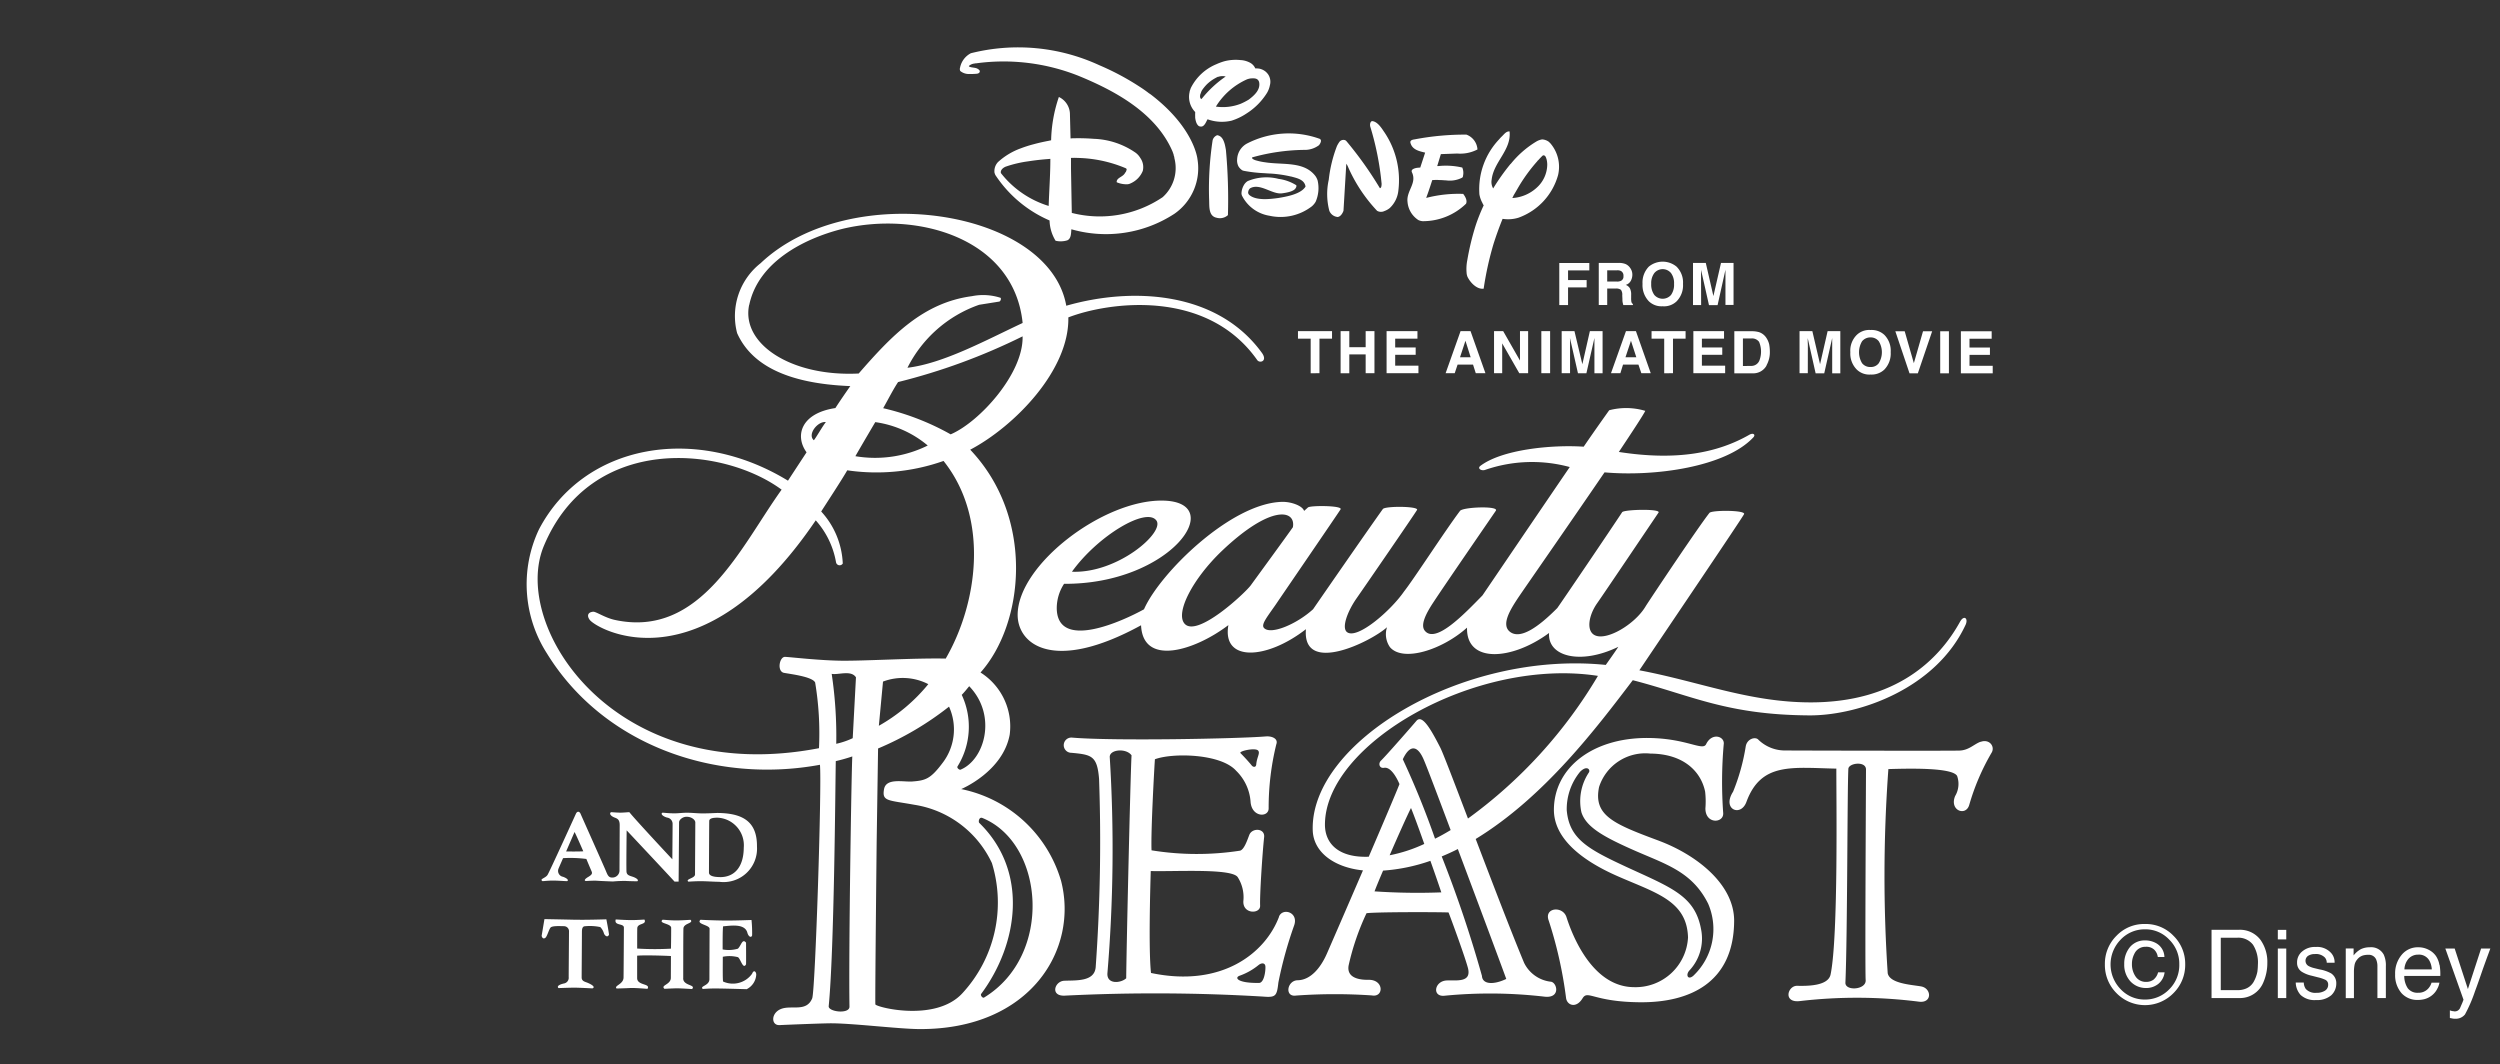<svg xmlns="http://www.w3.org/2000/svg" xmlns:xlink="http://www.w3.org/1999/xlink" width="148" height="63" viewBox="0 0 148 63">
  <rect x="0" y="0" width="148" height="63" fill="#333333" stroke="none"/>
  <defs>
    <clipPath id="clip-path">
      <rect id="長方形_100" data-name="長方形 100" width="116.281" height="58.141" fill="#fff"/>
    </clipPath>
  </defs>
  <g id="beast_w" transform="translate(1606.072 -1621.839)">
    <rect id="長方形_101" data-name="長方形 101" width="148" height="63" transform="translate(-1606.072 1621.839)" fill="#fff" opacity="0"/>
    <g id="グループ_38" data-name="グループ 38" transform="translate(-1574.925 1624.62)" clip-path="url(#clip-path)">
      <path id="パス_46" data-name="パス 46" d="M96.361,55.2a.719.719,0,0,1-.445.147.728.728,0,0,1-.631-.31,1.274,1.274,0,0,1-.221-.758A1.251,1.251,0,0,1,95.2,53.7a.715.715,0,0,1,.684-.431.669.669,0,0,1,.505.178.74.74,0,0,1,.206.428h.391a.958.958,0,0,0-.524-.838,1.313,1.313,0,0,0-.629-.146,1.132,1.132,0,0,0-.891.4,1.536,1.536,0,0,0-.334,1,1.446,1.446,0,0,0,.371,1.031,1.246,1.246,0,0,0,.911.387,1.131,1.131,0,0,0,.735-.244,1.039,1.039,0,0,0,.372-.682h-.386a.811.811,0,0,1-.247.41m-.531-3.273a2.253,2.253,0,0,0-1.679.692,2.325,2.325,0,0,0-.692,1.694,2.35,2.35,0,0,0,.692,1.711,2.356,2.356,0,0,0,3.363,0,2.345,2.345,0,0,0,.7-1.711,2.321,2.321,0,0,0-.7-1.694,2.265,2.265,0,0,0-1.684-.692m1.447,3.858a1.969,1.969,0,0,1-1.447.614,1.936,1.936,0,0,1-1.439-.614,2.1,2.1,0,0,1,0-2.931,1.948,1.948,0,0,1,1.439-.612,1.926,1.926,0,0,1,1.44.612,2,2,0,0,1,.594,1.458,2.019,2.019,0,0,1-.586,1.473m4.113-3.514H99.776v4.039h1.614a1.492,1.492,0,0,0,1.45-.919,2.854,2.854,0,0,0,.239-1.163,2.242,2.242,0,0,0-.41-1.369,1.518,1.518,0,0,0-1.278-.589m1.1,2.475a2,2,0,0,1-.235.628.937.937,0,0,1-.527.408,1.22,1.22,0,0,1-.444.06h-.962v-3.1h.956a1.09,1.09,0,0,1,.952.414,1.952,1.952,0,0,1,.29,1.165,3.571,3.571,0,0,1-.03.422M103.7,52.83h.5v-.563h-.5Zm0,3.476h.5V53.372h-.5Zm3.174-1.453a2.2,2.2,0,0,0-.7-.244l-.329-.08a1.37,1.37,0,0,1-.324-.121.357.357,0,0,1-.035-.6.722.722,0,0,1,.413-.109.733.733,0,0,1,.588.207.464.464,0,0,1,.109.307h.465a.82.82,0,0,0-.174-.54,1.106,1.106,0,0,0-.947-.393,1.139,1.139,0,0,0-.8.267.828.828,0,0,0-.3.671.612.612,0,0,0,.315.551,1.827,1.827,0,0,0,.553.213l.39.1a2.223,2.223,0,0,1,.413.14.3.3,0,0,1,.169.287.4.4,0,0,1-.209.37.913.913,0,0,1-.48.115.764.764,0,0,1-.637-.232.688.688,0,0,1-.117-.379h-.476a1.127,1.127,0,0,0,.289.738,1.209,1.209,0,0,0,.918.3,1.275,1.275,0,0,0,.9-.287.939.939,0,0,0,.293-.686.686.686,0,0,0-.29-.594m2.268-1.556a1.191,1.191,0,0,0-.516.109,1.377,1.377,0,0,0-.437.373v-.413h-.464v2.94h.484V54.765a2.187,2.187,0,0,1,.041-.445.681.681,0,0,1,.154-.3.688.688,0,0,1,.354-.241,1.061,1.061,0,0,1,.293-.035.473.473,0,0,1,.47.267,1.035,1.035,0,0,1,.078.434v1.86h.5V54.418a1.508,1.508,0,0,0-.126-.686.844.844,0,0,0-.833-.433m4.131,1.042a1.42,1.42,0,0,0-.2-.517,1.167,1.167,0,0,0-.442-.38,1.291,1.291,0,0,0-.6-.146,1.23,1.23,0,0,0-.994.447,1.7,1.7,0,0,0-.387,1.149,1.624,1.624,0,0,0,.38,1.122,1.248,1.248,0,0,0,.924.4,1.709,1.709,0,0,0,.4-.04,1.19,1.19,0,0,0,.553-.3,1.115,1.115,0,0,0,.239-.324,1.13,1.13,0,0,0,.126-.359H112.8a.89.89,0,0,1-.187.338.764.764,0,0,1-.615.259.709.709,0,0,1-.607-.27,1.314,1.314,0,0,1-.206-.727h2.133a3.212,3.212,0,0,0-.04-.648m-2.083.261a1,1,0,0,1,.239-.625.754.754,0,0,1,.57-.247.7.7,0,0,1,.669.356,1.193,1.193,0,0,1,.142.517Zm4.539-1.234-.781,2.4-.783-2.4h-.553l1.075,3.028a3.048,3.048,0,0,1-.12.3c-.056.135-.09.209-.1.227a.4.4,0,0,1-.107.112.354.354,0,0,1-.2.055c-.03,0-.063-.015-.1-.015s-.1-.02-.18-.046v.451c.049.012.1.02.133.026a.539.539,0,0,0,.161.017.7.7,0,0,0,.6-.252,8.531,8.531,0,0,0,.594-1.372c.121-.319.267-.738.439-1.24.24-.678.4-1.1.469-1.289ZM40.91,5.224a.431.431,0,0,0-.271.309,19.21,19.21,0,0,0-.207,3.477c.023.406-.055,1,.447,1.1a.708.708,0,0,0,.668-.156,32.365,32.365,0,0,0-.12-3.856c-.028-.163-.055-.293-.073-.357-.071-.242-.175-.476-.445-.519m11.913,5.025a.715.715,0,0,0,.248.066,3.661,3.661,0,0,0,2.571-1.032c.091-.187-.045-.428-.167-.583a7.6,7.6,0,0,0-2.135.224v0l-.056.009c.073-.184.212-.587.358-1.048a2.757,2.757,0,0,1,.427-.006c.146,0,.3.02.393.02a1.594,1.594,0,0,0,.958-.164.138.138,0,0,0,.045-.106.806.806,0,0,0-.045-.489A4.246,4.246,0,0,0,54,7.051h-.064l.216-.708.967-.035a2.2,2.2,0,0,0,1.2-.241,1,1,0,0,0-.655-.879,15.929,15.929,0,0,0-3.046.278c-.091.016-.274.032-.274.174.088.445.535.531.877.614l-.017.054-.273.834h-.066l-.131.013c-.031.006-.06.011-.1.022-.109.034-.251.09-.2.232.324.653-.332,1.1-.256,1.759a1.417,1.417,0,0,0,.645,1.08m3.784-1.025a.8.8,0,0,0,.081.152,10.586,10.586,0,0,0-.471,1.177,15.37,15.37,0,0,0-.5,2.068,2.648,2.648,0,0,0-.042.743.767.767,0,0,0,.051.237c.173.363.573.765.96.708a18.973,18.973,0,0,1,.582-2.643c.139-.437.316-.944.539-1.491a2.08,2.08,0,0,0,.938-.066,3.742,3.742,0,0,0,2.346-2.525,2.135,2.135,0,0,0-.444-1.866c-.033-.037-.073-.071-.093-.095a.738.738,0,0,0-.409-.15A.979.979,0,0,0,59.8,5.6a5.755,5.755,0,0,0-1.508,1.318.071.071,0,0,0-.031.026,12.483,12.483,0,0,0-1.012,1.43.754.754,0,0,1-.089-.523C57.276,6.8,58.336,6.1,58.219,5c-.2-.017-.32.165-.461.3-.05.045-.1.1-.151.162a4.29,4.29,0,0,0-1.174,3.261,1.607,1.607,0,0,0,.174.5m1.846-.429c.125-.207.245-.422.371-.632a9.86,9.86,0,0,1,1.038-1.4c.008-.015.022-.022.025-.036s.026-.016.031-.024c.078-.089.164-.178.25-.262a.1.1,0,0,1,.082-.024l0,0c.095.017.125.127.155.216a1.278,1.278,0,0,1,.045.335A1.868,1.868,0,0,1,59.8,8.354a2.336,2.336,0,0,1-1.418.589c.022-.047.052-.093.073-.148M39.605,4.125a1.057,1.057,0,0,0,.03.218,1.3,1.3,0,0,0,.048.154c.077.159.147.215.266.215.225.013.327-.348.394-.431a2.477,2.477,0,0,0,1.417.082,3.447,3.447,0,0,0,.891-.428,3.85,3.85,0,0,0,1.216-1.229,1.444,1.444,0,0,0,.163-.437.782.782,0,0,0-.132-.686c-.021-.025-.049-.05-.066-.075a.841.841,0,0,0-.333-.2c-.017-.007-.045-.013-.06-.018a1.088,1.088,0,0,0-.212-.021h-.06A.7.7,0,0,0,42.86.934a1.361,1.361,0,0,0-.529-.157l-.025,0a2.678,2.678,0,0,0-.981.071,3.709,3.709,0,0,0-.476.178,2.943,2.943,0,0,0-1.484,1.373.281.281,0,0,0-.015.029,1.222,1.222,0,0,0-.04.117.327.327,0,0,0-.032.119,1.286,1.286,0,0,0,.331,1.188c0,.039-.007.157,0,.278m3.059-2.212a1.222,1.222,0,0,1,.2-.053c.215-.018.453-.035.525.215.093.453-.29.79-.611,1.034a3.946,3.946,0,0,1-.47.244,2.914,2.914,0,0,1-1.478.172,4.13,4.13,0,0,1,1.838-1.612m-2.74.847A.892.892,0,0,1,40,2.581a2.534,2.534,0,0,1,.278-.348,2.263,2.263,0,0,1,.542-.4c.031-.02.086-.045.13-.067l.028,0a.782.782,0,0,1,.338-.036c.03.009.066.01.1.017a6.539,6.539,0,0,0-1.391,1.284.257.257,0,0,0-.054.059c-.1-.079-.083-.2-.048-.33m8.141,7.3c.148-.023.273-.211.324-.366l.166-2.783.072.117A9.118,9.118,0,0,0,50.378,9.7a.465.465,0,0,0,.434.012,1.054,1.054,0,0,0,.314-.176,1.644,1.644,0,0,0,.509-1.025,5.07,5.07,0,0,0-.878-3.538c-.133-.2-.379-.571-.684-.585-.119.05-.128.222-.1.328a16.933,16.933,0,0,1,.671,3.376.741.741,0,0,1-.017.174c-.012.051-.045.092-.085.093a21.771,21.771,0,0,0-1.976-2.779.276.276,0,0,0-.073-.059.3.3,0,0,0-.36.117A1.645,1.645,0,0,0,48,5.866a7.981,7.981,0,0,0-.485,1.995A3.9,3.9,0,0,0,47.55,9.7a.585.585,0,0,0,.516.366M42.088,6.675a.8.8,0,0,0,.075.38.708.708,0,0,0,.246.254c.017,0,.043.015.074.022a8.419,8.419,0,0,0,1.245.142c.211.019.37.022.37.022a7.5,7.5,0,0,1,1.175.173h.014c.318.092.757.162.847.557a.073.073,0,0,1,0,.049c-.273.432-1.079.58-1.62.669-.356.044-1.258.185-1.689-.171a.236.236,0,0,1-.085-.146.038.038,0,0,1,.006-.024v0a.319.319,0,0,1,.065-.182c.009-.006.02-.034.052-.055.573-.327,1.3.373,1.878.3s.765-.2.823-.324a.189.189,0,0,0,.031-.155,2.635,2.635,0,0,0-1.049-.377,2.875,2.875,0,0,0-1.833.132.7.7,0,0,0-.183.173,1.063,1.063,0,0,0-.181.533.407.407,0,0,0,.025.145,2.208,2.208,0,0,0,1.637,1.2,3.024,3.024,0,0,0,2.506-.561h0a1.033,1.033,0,0,0,.223-.269,2.022,2.022,0,0,0,.116-1.26,1.022,1.022,0,0,0-.127-.257c-.682-.9-1.932-.647-3-.821a3.234,3.234,0,0,1-.484-.1.649.649,0,0,1-.194-.075.087.087,0,0,1-.024-.011v0a.121.121,0,0,1-.051-.068c0-.022,0-.033.012-.036a11.968,11.968,0,0,1,3.056-.442,1.4,1.4,0,0,0,.9-.283.193.193,0,0,1,.028-.043l0,0a.513.513,0,0,0,.065-.123.233.233,0,0,0,.015-.074V5.533h0a.091.091,0,0,0-.034-.063.057.057,0,0,0-.04-.033,5.4,5.4,0,0,0-4.318.287,1.113,1.113,0,0,0-.569.952M26.285,1.6a3.46,3.46,0,0,0,.421-.019c.078-.017.153-.055.15-.149a.129.129,0,0,0-.012-.042c-.173-.217-.439-.129-.626-.236a.032.032,0,0,1-.005-.022c.012-.012.018-.025.031-.037a.62.62,0,0,1,.269-.111s.034,0,.034-.007c.023,0,.037-.008.061-.008l.027,0a12,12,0,0,1,6.049.732c2.122.868,4.582,2.17,5.581,4.482.026.068.051.138.074.217a.054.054,0,0,1,0,.026.082.082,0,0,0,.017.039,1.173,1.173,0,0,1,.026.139.108.108,0,0,0,.009.035,2.314,2.314,0,0,1-.711,2.255,6.662,6.662,0,0,1-5.377.929l-.047-2.607c0-.136,0-.437,0-.573a.608.608,0,0,1,0-.075,3.571,3.571,0,0,1,.389,0,7.714,7.714,0,0,1,2.865.616c.015.013.039.032.039.06a.05.05,0,0,1,0,.016A.541.541,0,0,1,35.5,7.4s0,0-.009,0a.164.164,0,0,1-.032.053.5.5,0,0,1-.121.144c-.156.129-.378.194-.378.391a.031.031,0,0,0,.018.028,1.5,1.5,0,0,0,.582.113.509.509,0,0,0,.232-.058,1.359,1.359,0,0,0,.714-.736.938.938,0,0,0-.149-.768,1.054,1.054,0,0,0-.267-.3,4.614,4.614,0,0,0-2.491-.83,11.588,11.588,0,0,0-1.182-.032h-.074l-.055.006-.059,0-.037-1.487a1.143,1.143,0,0,0-.654-.964,8.459,8.459,0,0,0-.458,2.563c-.054.013-.107.023-.146.032-.27.052-.574.116-.878.2A7.166,7.166,0,0,0,29.285,6a4.034,4.034,0,0,0-1.345.808.728.728,0,0,0-.09.112.772.772,0,0,0-.121.533c.007.015.021.065.049.127a7.311,7.311,0,0,0,3.209,2.691,2.409,2.409,0,0,0,.356,1.2,1.313,1.313,0,0,0,.691-.023c.236-.1.224-.426.243-.655a.075.075,0,0,0,.028.006,7.414,7.414,0,0,0,6.079-.928,3.28,3.28,0,0,0,1.359-3.23S39.571,4.785,36.963,2.8a.15.15,0,0,1-.051-.037c-.012,0-.018-.011-.033-.016-.18-.141-.372-.275-.582-.409a15.373,15.373,0,0,0-2.368-1.26,11.466,11.466,0,0,0-7.6-.708,1.225,1.225,0,0,0-.64.852.261.261,0,0,0,.012.2.8.8,0,0,0,.589.174M30.93,9.409a5.72,5.72,0,0,1-2.8-1.913.2.2,0,0,1-.028-.045V7.439c-.025-.185.19-.329.338-.371a6.744,6.744,0,0,1,1.253-.294c.757-.117,1.168-.132,1.341-.151,0,.93-.068,1.836-.1,2.786M60.658,55.336a2.014,2.014,0,0,1-1.579-1.119c-.809-1.945-1.9-4.805-2.865-7.33,4.083-2.491,7.179-6.614,9.3-9.4,3.477.9,5.565,2.057,10.468,2.083,2.93.01,7.487-1.588,9.236-5.367.171-.379-.1-.6-.335-.169C83.66,36.249,81.114,38.81,76.02,38.8c-3.637-.007-6.56-1.231-10.117-1.9,1.673-2.486,6.009-8.9,6.19-9.229.2-.26-1.927-.266-2.044-.085-.7.894-3.346,4.862-3.759,5.5-.63,1.1-2.414,2.146-3.082,1.706-.446-.291-.291-1.158.185-1.846.377-.531,3.461-5.113,3.645-5.38.16-.245-2.084-.185-2.156-.021-.724,1.1-3.421,5.081-3.837,5.67-1.128,1.138-2.172,1.855-2.779,1.424s.043-1.416.591-2.224c.625-.91,3.065-4.42,4.984-7.232,2.987.264,7.174-.321,8.81-2.072.147-.157,0-.288-.236-.155-1.906,1.091-4.329,1.547-7.727,1.019.861-1.291,1.447-2.188,1.566-2.433a3.95,3.95,0,0,0-2.137-.036c-.284.4-.814,1.14-1.51,2.157-1.924-.127-4.84.169-6.116,1.136-.2.158.064.31.275.24a8.5,8.5,0,0,1,5.016-.171c-2.125,3.113-4.849,7.135-5.168,7.6-1.1,1.127-2.775,2.874-3.411,2.091-.273-.33.045-.987.51-1.688.691-1.055,3.492-5.118,3.691-5.413.226-.308-1.964-.225-2.12.009-.88,1.167-2.743,4.05-3.31,4.765-.783,1.139-2.746,2.835-3.361,2.42-.367-.244.018-1.25.541-2s3.327-4.823,3.585-5.239c.155-.231-1.882-.247-2.021-.059-.823,1.146-3.82,5.478-4.13,5.931-.983.895-2.506,1.526-2.9,1.116-.2-.2.163-.634.682-1.382.322-.478,3.63-5.309,3.845-5.645.146-.236-1.843-.24-1.937-.108l-.223.2c-.087-.3-.758-.551-1.312-.537-3.039.082-7.238,4.239-8.165,6.36-1.173.651-5.176,2.529-5.165-.1a2.641,2.641,0,0,1,.433-1.408c6.322.036,9.738-4.856,5.852-4.926-3.518-.067-8.588,3.792-8.6,6.755-.008,1.758,2.119,3.467,7.306.625.109,2.442,3.155,1.52,5.17-.01-.387,2.181,2.23,2.073,4.59.242-.23,2.741,3.839.751,4.8-.116a1.337,1.337,0,0,0,.178,1.184c.778.9,3.106.146,4.56-1.161-.06,2.131,2.654,1.945,4.856.317-.1,1.4,1.866,1.908,4.1.819-.152.244-.744,1.072-.744,1.072-8.507-.864-17.516,4.6-17.347,9.8.046,1.3,1.284,2.193,2.973,2.364C48.569,51,47.6,53.227,47.406,53.671c-.383.873-.982,1.565-1.727,1.579-.638.008-.792,1.01-.1.906a32.331,32.331,0,0,1,4.487-.008c.718.132.727-.936-.192-.924-.737.012-1.3-.207-1.181-.858a14.739,14.739,0,0,1,1.057-3.083c.393-.07,3.768-.079,4.857-.047.17.431,1,2.7,1.153,3.308.208.861-.691.694-1.252.718-.754.026-.9,1.014-.1.9a27.934,27.934,0,0,1,5.909.063c.938.086.715-.844.344-.89m-23.349-27.3c.51.7-2.3,3.141-5,3.03,1.532-2.132,4.411-3.847,5-3.03m1.668,6.106c-.557-.636.467-2.641,2.212-4.311,2.916-2.767,4.387-2.431,4.2-1.4-.352.507-2.247,3.1-2.494,3.441-.361.482-3.186,3.114-3.92,2.268m8.312,11.88c.025-4.785,8.946-9.9,16.161-8.788a28.155,28.155,0,0,1-7.694,8.445c-.828-2.179-1.485-3.9-1.64-4.2-.582-1.138-1.084-1.99-1.42-1.573-.14.169-1.774,2.041-2.084,2.339-.185.171-.1.479.178.432.388-.071.746.569.911.963-.186.478-.969,2.321-1.819,4.3-1.8.069-2.6-.791-2.593-1.916M51.9,42.167c.45-.954.913-.775,1.258.071.177.408.811,2.087,1.574,4.121-.314.188-.608.357-.925.51a50.616,50.616,0,0,0-1.907-4.7M53.17,47.18a8.774,8.774,0,0,1-2.05.671c.5-1.151,1.032-2.341,1.264-2.8.184.453.478,1.254.786,2.129m-2.945,2.809c.121-.316.3-.749.507-1.23a10.706,10.706,0,0,0,2.8-.579c.243.679.473,1.346.647,1.867a37.435,37.435,0,0,1-3.951-.059m6.355,5a72.7,72.7,0,0,0-2.38-7.068c.323-.135.641-.278.954-.438,1.146,3.054,2.44,6.516,2.867,7.69-.737.354-1.414.339-1.44-.183m-12.011-3.5c-.823,2.18-3.426,4.21-7.581,3.329-.155-1.439-.035-5.278-.015-6.033,1.494.04,4.843-.174,5.156.374a2.2,2.2,0,0,1,.327,1.4c-.046.795,1.023.781.992.268-.026-.653.135-3.1.238-4.052.056-.531-.709-.565-.878-.13-.126.324-.3.857-.544.933a16.733,16.733,0,0,1-5.244-.02c-.049-1.131.178-5.146.2-5.391,1.036-.388,3.891-.343,4.806.679a2.84,2.84,0,0,1,.855,1.813c.052.966,1.092.973,1.072.4a15.7,15.7,0,0,1,.455-3.783c.121-.323-.251-.494-.637-.46-1.536.131-9,.28-11.456.069a.451.451,0,1,0-.033.9c1.185.112,1.523.169,1.632,1.55a104.8,104.8,0,0,1-.2,11.137c-.069.864-1.133.778-1.861.807-.576.026-.855.935.049.881a107.62,107.62,0,0,1,11.727.057c.757.066.812-.046.9-.832a24.156,24.156,0,0,1,.924-3.355c.308-.808-.68-1.1-.892-.539m-1.227-9.833c.125.149-.079.391-.114.806-.017.215-.2.168-.274.065-.161-.2-.479-.547-.661-.725-.121-.118.9-.345,1.049-.146M35.525,55.132c-.307.293-1.169.385-1.112-.312a88.1,88.1,0,0,0,.138-12.764c-.044-.472.969-.568,1.29-.121-.069,1.168-.307,11.725-.316,13.2m7.857.273c-1.272.02-1.483-.316-1.125-.433a3.744,3.744,0,0,0,1.1-.623c.193-.155.393-.129.408.078.017.25-.071.976-.378.979m23.694-8.411c-2.687-1-3.915-1.489-3.562-3.192a2.873,2.873,0,0,1,3.034-1.975c1.936.012,2.987,1.028,3.243,2.249a5.083,5.083,0,0,1,.017.991c-.006.95,1.083.894,1.054.289a25.6,25.6,0,0,1,.03-4.074c.077-.472-.694-.733-1.043-.009-.209.419-1.152-.354-3.448-.37-3.276-.017-5.548,1.766-5.562,4.239-.009,1.636,1.516,2.949,3.74,3.929,2.262,1,4.135,1.447,4.2,3.639a3.108,3.108,0,0,1-3.19,2.945c-2.527-.008-3.7-3.187-4.008-4.152-.224-.679-1.345-.563-1.047.217a24.851,24.851,0,0,1,1.023,4.561c.045.44.593.666.978.035.315-.519.636.218,3.44.233,2.844.014,5.511-1.111,5.534-4.81.011-2.2-2.273-3.933-4.435-4.744M69.1,54.983c-.336.284-.466-.06-.233-.313a2.768,2.768,0,0,0,.691-2.429c-.361-2-1.768-2.473-4.435-3.706-2.255-1.05-3.37-1.649-3.519-3.348a3.484,3.484,0,0,1,.792-2.281c.414-.412.629-.108.516.047a3.067,3.067,0,0,0-.44,2.348c.27.878,1.325,1.453,2.945,2.18,1.971.886,3.581,1.278,4.559,3.238a3.8,3.8,0,0,1-.877,4.263m17-13.85c-.388.142-.686.5-1.24.521s-9.676,0-10.291-.006a2.256,2.256,0,0,1-1.616-.634c-.169-.2-.668-.068-.751.389a12.094,12.094,0,0,1-.75,2.688c-.675,1.042.457,1.52.791.6.867-2.352,2.682-2.024,5.323-1.968-.009,1.477.126,9.929-.341,12.185-.146.709-1.454.681-1.982.672-.572-.008-.852,1.045.195.9a29.124,29.124,0,0,1,7,.037c.808.117.78-.781.152-.9-.546-.1-1.867-.161-1.984-.784a87.087,87.087,0,0,1,.04-12.083c1.222-.037,3.794-.1,4.07.408a1.409,1.409,0,0,1-.12,1.192c-.346.848.622,1.211.832.538a13.53,13.53,0,0,1,1.318-3.09c.241-.366-.112-.857-.644-.658m-6.8,14.1c.041.585-1.218.666-1.2.155.123-2.777.109-11.459.175-12.662.023-.346,1.044-.475,1.044.042,0,.477-.064,11.882-.02,12.465M2.931,51.669c-.568-.014-1.847-.039-1.847-.039l-.166.993s.052.244.226.111c.107-.095.2-.478.3-.6s.609-.085.8-.085a.3.3,0,0,1,.294.322c0,.171-.019,2.415-.019,2.691a.339.339,0,0,1-.285.379c-.165.038-.462.133-.318.273,0,0,.676-.026.938-.026s1.069.043,1.069.043c.181-.066.012-.2-.236-.31-.172-.084-.4-.092-.4-.339s.016-2.357.016-2.7c0-.2.045-.33.187-.33a2.958,2.958,0,0,1,.9.05.869.869,0,0,1,.216.374c.047.135.218.273.3.073-.015-.183-.156-.906-.156-.906s-1.3.041-1.805.022M9.3,55.132c0-.289,0-2.668.012-2.944.015-.326.619-.3.424-.515-.078,0-.476.035-.866.035-.34,0-.706-.041-.79-.041-.277.23.512.212.506.485,0,.135,0,.656-.012,1.227a16.547,16.547,0,0,1-2-.006c0-.568,0-1.083.006-1.206.017-.313.574-.187.426-.509-.066,0-.446.034-.829.03s-.782-.036-.874-.036c-.109.388.488.211.484.484,0,.308-.014,2.54-.02,2.951s-.581.479-.415.651c0,0,.539-.012.8-.028s1.03.049,1.03.049c.21-.33-.61-.183-.61-.637,0-.138,0-.709,0-1.326.365-.037,1.486-.008,2,.02,0,.56-.005,1.105-.005,1.289,0,.414-.629.431-.378.652,0,0,.553-.029.759-.029s.877.043.877.043c.246-.273-.527-.178-.528-.637m4.078-.267a1.4,1.4,0,0,1-1.712.46c-.031-.078-.022-.749-.02-1.467a1.984,1.984,0,0,1,.892.023c.152.065.306.769.484.422.008-.2,0-1.091,0-1.281-.223-.277-.292.19-.486.359a1.948,1.948,0,0,1-.9.043c0-.612,0-1.18.028-1.369.384-.025,1.287-.2,1.437.383.063.231.234.324.281.149a8.093,8.093,0,0,0-.036-.905c-.137,0-.848.034-1.539.032-.748-.006-1.483-.047-1.483-.047-.275.265.54.3.539.531,0,.281-.01,2.59-.01,2.987s-.6.4-.39.58c0,0,.329-.031.754-.031.67.006,1.579.037,1.842.043a1.024,1.024,0,0,0,.565-.838c.018-.173-.137-.361-.246-.072M11.3,45.349c-.17,0-.5.027-.887.023-.281,0-.593-.039-.9-.039-.254,0-.5.036-.718.036-.373,0-.648-.039-.717-.039-.152.064.03.227.267.29a.375.375,0,0,1,.326.388c0,.228-.015,1.9-.015,2.082C8.23,47.64,6.337,45.6,6.112,45.3c-.109,0-.324.028-.534.028-.185,0-.424-.023-.55-.028-.11.059-.052.2.155.295.165.077.357.085.356.472,0,.326-.012,2.492-.012,2.712a.42.42,0,0,1-.437.391c-.2,0-.261-.127-.361-.373s-1.441-3.246-1.506-3.4-.2-.168-.274-.008-1.585,3.485-1.681,3.623c-.134.208-.5.236-.3.371.1,0,.37-.039.689-.033s.633.033.771.033c.152-.078-.137-.237-.295-.27a.355.355,0,0,1-.207-.491c.048-.118.144-.331.26-.6a7.389,7.389,0,0,1,1.379.047c.152.366.275.652.316.748.047.117,0,.188-.177.3-.2.114-.307.227-.169.258,0,0,.47-.031.673-.015s.929.043.929.043a7.108,7.108,0,0,1,.769-.031c.219.014.673.02.673.02.117-.073-.06-.2-.269-.269s-.365-.1-.37-.326c-.015-.507.011-2.42.011-2.42s2.527,2.691,2.836,3.035h.24s.027-3.2.027-3.513c0-.147.212-.327.438-.327.29-.006.523.175.523.338,0,.323-.017,2.842-.017,3.075s-.58.267-.4.427c.1,0,.393-.028.762-.026s.795.037,1.065.035a1.981,1.981,0,0,0,2.241-2.091c.012-1.5-.868-1.975-2.364-1.984m-8.935,2.28c.247-.571.5-1.153.5-1.153.112.214.323.7.517,1.144-.231.015-.812.012-1.016.009m9.112,1.516c-.346,0-.656-.062-.656-.267s.011-2.781.016-3.049c0-.179.272-.2.5-.2A1.634,1.634,0,0,1,12.884,47.4c-.006,1.109-.522,1.751-1.409,1.745m20.18.178a7.762,7.762,0,0,0-5.9-5.39s2.469-1.026,2.873-3.226A3.77,3.77,0,0,0,26.9,37.032c2.565-2.875,3.245-9.126-.61-13.191,2.605-1.371,5.877-4.7,5.808-7.832,2.359-.909,8.177-1.737,11.179,2.521.136.211.623.087.3-.395-2.618-3.646-7.619-3.958-11.6-2.816C30.963,9.59,19.163,7.8,13.882,12.8a3.979,3.979,0,0,0-1.391,4.141c.819,1.829,2.864,2.983,6.7,3.135-.172.243-.654.937-.883,1.3-2.045.307-2.415,1.644-1.707,2.62,0,0-.816,1.243-1.1,1.679C10,22.311,3.412,23.507.761,28.556a7.59,7.59,0,0,0,.475,7.353c3.332,5.411,9.94,7.733,16.158,6.585.117,1.161-.276,13.387-.459,13.827-.339.829-1.219.388-1.836.625s-.605.982-.1.959,2.271-.095,2.947-.106c1.274-.017,4.109.336,5.328.341,6.563.037,9.468-4.716,8.383-8.818m-5.943-6.536c-.061.023-.239-.108-.173-.2a4.45,4.45,0,0,0,.247-4.231c.172-.174.347-.4.442-.512,1.668,1.728.92,4.354-.516,4.942m-.577-19.85a15.053,15.053,0,0,0-4-1.551c.321-.567.579-1.087.883-1.547a36.276,36.276,0,0,0,7.37-2.706c.06,2.2-2.558,5.077-4.255,5.8m-1.353.659a7.017,7.017,0,0,1-4.291.636c.426-.743,1.178-2.017,1.178-2.017A6.137,6.137,0,0,1,23.782,23.6M13.208,15.272c.529-2.531,3.213-3.921,5.5-4.5,4.464-1.081,10.175.552,10.685,5.567-2.17,1.016-4.7,2.4-6.818,2.651a7.516,7.516,0,0,1,4.245-3.728l1.2-.191a.185.185,0,0,0,.074-.219,3.35,3.35,0,0,0-1.7-.1c-2.893.381-4.765,2.348-6.706,4.579-4.007.2-6.967-1.759-6.485-4.061m4.541,6.937c-.2.249-.565.9-.711,1.075-.406-.35.242-1.145.711-1.075m-2.412,13.9c-.337-.021-.5.867-.062.946s1.68.23,1.84.571a18.382,18.382,0,0,1,.227,3.888C5.236,43.842-.937,34.309,1.047,29.544c2.8-6.7,10.6-5.9,14.078-3.337-2.4,3.334-4.771,8.82-9.878,7.71-.582-.126-1.118-.5-1.279-.484-.3.026-.392.225-.206.478.395.541,6.58,4.146,13.383-5.888a5.015,5.015,0,0,1,1.2,2.476.216.216,0,0,0,.4.079A4.846,4.846,0,0,0,17.468,27.5c.271-.429,1.256-1.927,1.542-2.439a11.923,11.923,0,0,0,5.7-.554c2.756,3.452,1.99,8.49.129,11.7-1.826-.04-4.893.149-6.246.125s-2.915-.211-3.253-.226m8.468,1.615a10.3,10.3,0,0,1-2.927,2.464l.246-2.616a3.3,3.3,0,0,1,2.682.152M19.142,56.811c.008.46-1.258.313-1.23-.026.325-3.3.391-12.957.419-14.508A10.037,10.037,0,0,0,19.31,42c-.05.791-.222,11.632-.168,14.812m.192-15.893a4.622,4.622,0,0,1-.975.333,24.951,24.951,0,0,0-.27-4.141c.394.076,1.147-.24,1.437.206Zm1.34,15.755c-.021-.462.077-9.579.077-9.579l.084-5.566a18.073,18.073,0,0,0,4.2-2.477,3.262,3.262,0,0,1-.4,3.356c-.7.929-1,1.015-1.771,1.075-.525.041-1.558-.23-1.677.461-.127.729.234.634,1.817.921a6.11,6.11,0,0,1,4.57,3.448,7.915,7.915,0,0,1-1.76,7.719c-1.6,1.719-5.127.806-5.141.642m6.442-.4c-.092.054-.238-.135-.177-.216,2.187-2.94,2.841-7.241-.111-10.122-.067-.059-.018-.371.183-.293,3.67,1.493,4.209,8.135.1,10.631M61.682,14.234h1.1V13.8h-1.1v-.574h1.259v-.439H61.163v2.49h.519ZM64,14.3h.513a.468.468,0,0,1,.3.077.486.486,0,0,1,.077.323l.011.228a.851.851,0,0,0,.018.217c.007.033.019.079.033.135h.569v-.064a.206.206,0,0,1-.092-.144,1.206,1.206,0,0,1-.012-.228v-.165a.793.793,0,0,0-.075-.394.48.48,0,0,0-.244-.2.507.507,0,0,0,.3-.244.763.763,0,0,0,.09-.348.677.677,0,0,0-.047-.264.831.831,0,0,0-.126-.206.646.646,0,0,0-.235-.175,1.071,1.071,0,0,0-.388-.065H63.5v2.493H64Zm0-1.079h.584a.455.455,0,0,1,.233.043.307.307,0,0,1,.144.3.271.271,0,0,1-.144.278.5.5,0,0,1-.249.045H64Zm3.292,2.13a1.071,1.071,0,0,0,.816-.293,1.348,1.348,0,0,0,.379-1.032A1.314,1.314,0,0,0,68.1,13a1.292,1.292,0,0,0-1.633,0,1.343,1.343,0,0,0-.376,1.025,1.378,1.378,0,0,0,.376,1.032,1.074,1.074,0,0,0,.818.293m-.494-1.967a.641.641,0,0,1,.985,0,1,1,0,0,1,.181.642,1.039,1.039,0,0,1-.181.657.656.656,0,0,1-.985,0,1.039,1.039,0,0,1-.186-.657.992.992,0,0,1,.186-.642m2.764.211c0-.056,0-.119,0-.2s0-.161,0-.2l.47,2.09h.509L71,13.188c0,.042,0,.112,0,.2s0,.146,0,.2v1.685h.479V12.785h-.743l-.45,1.961-.45-1.961h-.757v2.493h.481ZM46.965,19.314V17.268h.744v-.445H45.693v.445h.752v2.047Zm3.256,0V16.823H49.7v.95h-.968v-.95h-.515v2.492h.515V18.2H49.7v1.114Zm2.545-2.047v-.445H50.939v2.492h1.886v-.447H51.448v-.644h1.213v-.435H51.448v-.521Zm2.552-.445-.885,2.492h.539l.171-.512h.913l.163.512h.572l-.882-2.492Zm-.032,1.547.321-.978.309.978Zm2.555-1.547H57.3v2.492h.483V17.547l1.012,1.767h.523V16.823h-.482v1.741ZM60.1,19.314h.52V16.823H60.1Zm1.961-2.492h-.757v2.492H61.8V17.628c0-.047,0-.119,0-.2s-.006-.155-.006-.2l.474,2.087h.5l.475-2.087c0,.043,0,.111,0,.2v1.889h.483V16.823h-.753l-.445,1.958Zm2.162,2.492h.556l.158-.512h.911l.173.512h.557L65.7,16.823h-.59Zm1.5-.945h-.642l.325-.978Zm2.171.945V17.268h.746v-.445H66.625v.445h.749v2.047Zm3.022-2.047v-.445H69.1v2.492h1.882v-.447H69.605v-.644h1.206v-.435H69.605v-.521Zm2.512,1.584a1.6,1.6,0,0,0,.2-.842,2.437,2.437,0,0,0-.041-.412,1.207,1.207,0,0,0-.181-.4.83.83,0,0,0-.424-.317,1.556,1.556,0,0,0-.388-.053H71.525v2.492H72.6a.894.894,0,0,0,.834-.462m-1.4.03V17.258h.481a.512.512,0,0,1,.476.2,1.485,1.485,0,0,1,.035,1.057.512.512,0,0,1-.511.366Zm3.844-1.254c0-.047-.008-.119-.008-.2v-.2l.468,2.087h.51l.471-2.087c0,.043,0,.111,0,.2v1.889H77.8V16.823h-.752L76.6,18.78l-.456-1.958h-.758v2.492h.489Zm3.711,1.759a1.1,1.1,0,0,0,.817-.293,1.364,1.364,0,0,0,.376-1.031,1.328,1.328,0,0,0-.376-1.025,1.1,1.1,0,0,0-.817-.288,1.064,1.064,0,0,0-.813.288,1.307,1.307,0,0,0-.383,1.025,1.343,1.343,0,0,0,.383,1.031,1.064,1.064,0,0,0,.813.293m-.5-1.971a.627.627,0,0,1,.5-.227.6.6,0,0,1,.487.227,1.237,1.237,0,0,1,0,1.3.576.576,0,0,1-.487.225.605.605,0,0,1-.5-.225,1.256,1.256,0,0,1,0-1.3m3.3,1.9.848-2.492h-.541l-.543,1.89-.542-1.89h-.554l.84,2.492Zm1.84-2.492h-.516v2.492h.516Zm1.22,1.4h1.208v-.435H85.447v-.521h1.313v-.445H84.937v2.492h1.885v-.447H85.447Z" transform="translate(0 0)" fill="#fff"/>
    </g>
  </g>
</svg>
